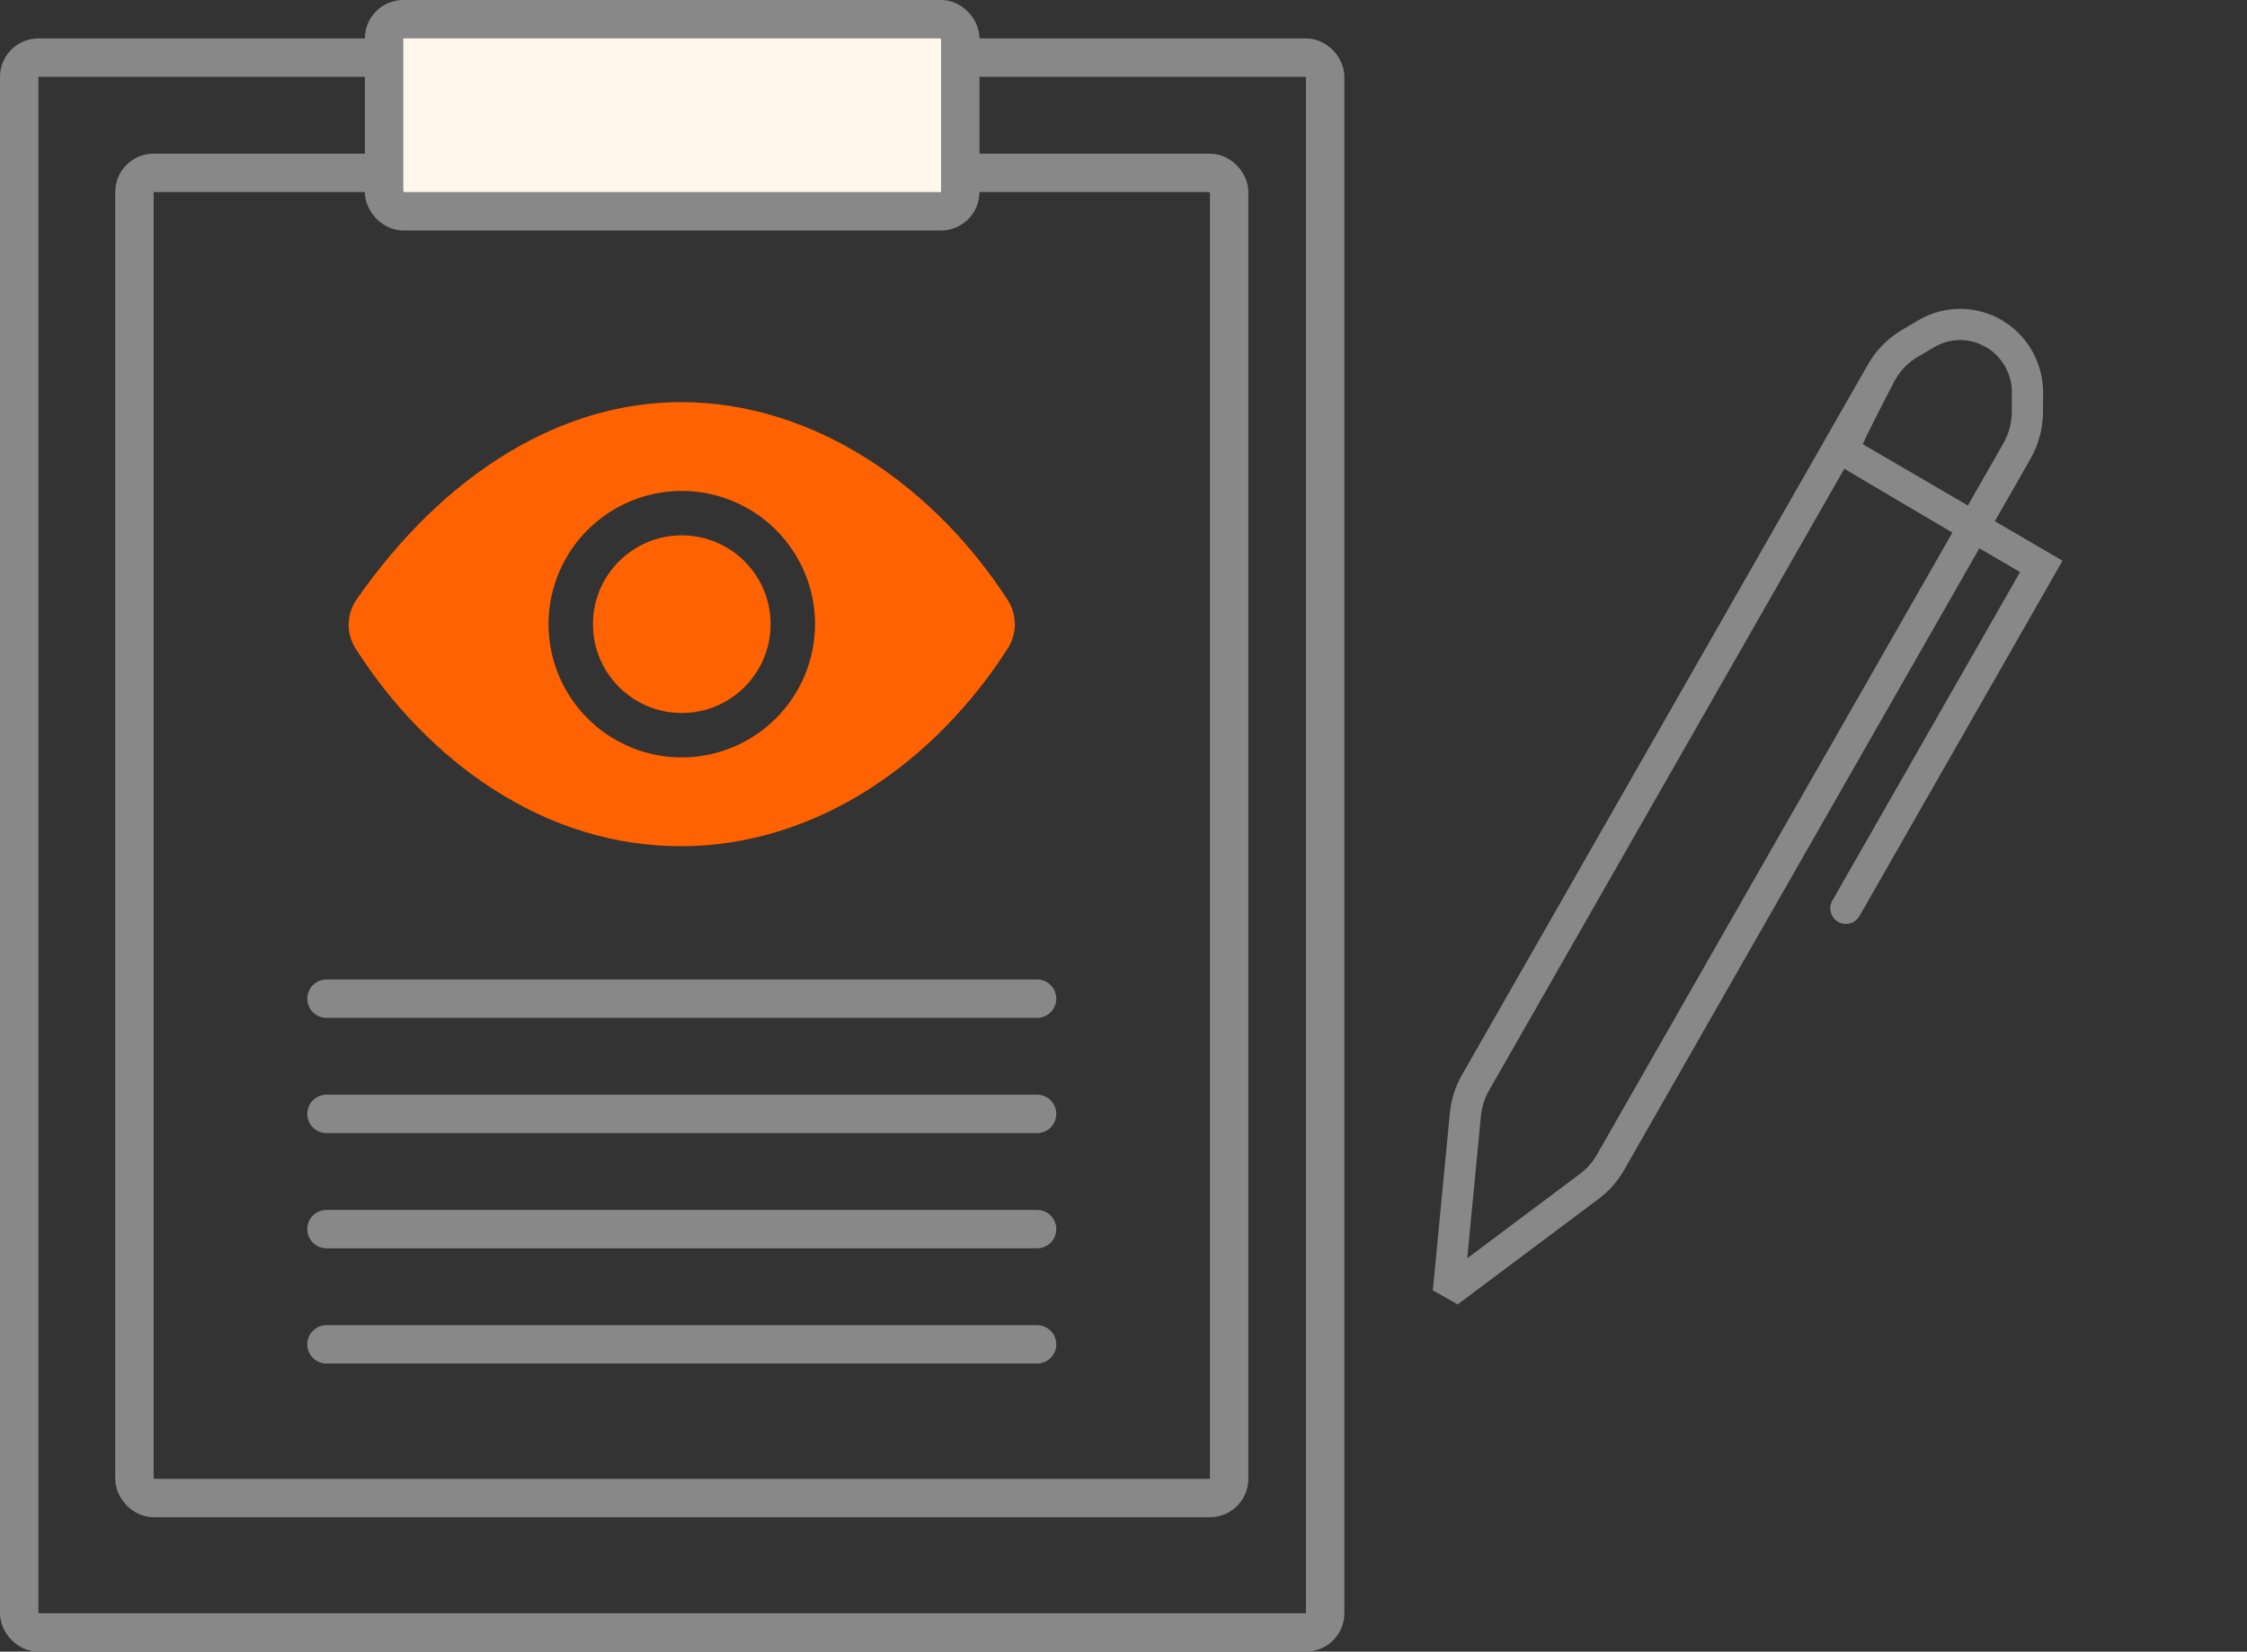 <svg width="117" height="86" viewBox="0 0 117 86" fill="none" xmlns="http://www.w3.org/2000/svg">
<rect x="0" y="0" width="117" height="86" fill="#333333" stroke="none"/>
<rect x="1" y="3" width="68" height="82" rx="1" stroke="#888888" stroke-width="2"/>
<rect x="7" y="9" width="57" height="69" rx="1" stroke="#888888" stroke-width="2"/>
<rect x="20" y="1" width="30" height="10" rx="1" fill="#FFF7EB" stroke="#888888" stroke-width="2"/>
<line x1="17" y1="52" x2="54" y2="52" stroke="#888888" stroke-width="2" stroke-linecap="round"/>
<line x1="17" y1="58" x2="54" y2="58" stroke="#888888" stroke-width="2" stroke-linecap="round"/>
<line x1="17" y1="64" x2="54" y2="64" stroke="#888888" stroke-width="2" stroke-linecap="round"/>
<line x1="17" y1="70" x2="54" y2="70" stroke="#888888" stroke-width="2" stroke-linecap="round"/>
<path d="M103.87 27.139L105.726 23.892C106.148 23.153 106.373 22.312 106.378 21.458L106.383 20.454C106.39 19.06 105.728 17.75 104.63 16.932L104.227 16.665C102.887 15.884 101.224 15.888 99.887 16.676L99.03 17.182C98.297 17.615 97.688 18.235 97.267 18.973L76.121 55.977C75.77 56.592 75.558 57.26 75.492 57.961L74.606 67.19L75.901 67.918L83.242 62.423C83.781 62.02 84.225 61.517 84.562 60.928L103.064 28.55L105.184 29.787L95.41 46.893C95.187 47.283 95.323 47.779 95.712 48.002C95.839 48.074 95.978 48.109 96.115 48.109C96.397 48.109 96.671 47.962 96.821 47.699L107.394 29.195L103.87 27.139ZM98.677 19.779C98.96 19.285 99.368 18.87 99.854 18.582L100.713 18.076C101.131 17.829 101.599 17.706 102.067 17.706C102.385 17.706 102.704 17.763 103.006 17.877L103.443 18.089C104.259 18.582 104.762 19.481 104.758 20.445L104.753 21.449C104.75 22.024 104.598 22.589 104.315 23.085L102.466 26.32L97.006 23.136C96.941 23.098 98.677 19.779 98.677 19.779ZM83.151 60.121C82.926 60.516 82.629 60.853 82.269 61.122L76.399 65.516L77.109 58.116C77.153 57.651 77.299 57.19 77.532 56.783L96.035 24.403C96.083 24.451 101.66 27.732 101.66 27.732L83.151 60.121Z" fill="#888888"/>
<path d="M35.5 37.125C38.054 37.125 40.125 35.054 40.125 32.5C40.125 29.946 38.054 27.875 35.5 27.875C32.946 27.875 30.875 29.946 30.875 32.5C30.875 35.054 32.946 37.125 35.5 37.125Z" fill="#FF6200"/>
<path d="M52.471 31.243C50.559 28.285 48.078 25.773 45.297 23.978C42.221 21.989 38.824 20.938 35.475 20.938C32.403 20.938 29.381 21.816 26.495 23.547C23.552 25.312 20.885 27.892 18.569 31.212C18.307 31.587 18.163 32.032 18.155 32.489C18.147 32.947 18.275 33.396 18.523 33.781C20.431 36.767 22.887 39.283 25.625 41.054C28.707 43.051 32.024 44.062 35.475 44.062C38.851 44.062 42.255 43.02 45.318 41.048C48.097 39.258 50.573 36.736 52.478 33.755C52.717 33.379 52.844 32.943 52.843 32.498C52.841 32.052 52.712 31.617 52.471 31.243ZM35.5 39.438C34.128 39.438 32.787 39.031 31.646 38.268C30.505 37.506 29.616 36.422 29.091 35.155C28.566 33.887 28.428 32.492 28.696 31.147C28.963 29.801 29.624 28.565 30.594 27.594C31.565 26.624 32.801 25.963 34.147 25.696C35.492 25.428 36.887 25.566 38.155 26.091C39.422 26.616 40.506 27.505 41.268 28.646C42.031 29.787 42.438 31.128 42.438 32.5C42.435 34.339 41.704 36.103 40.403 37.403C39.103 38.704 37.339 39.435 35.5 39.438Z" fill="#FF6200"/>
</svg>
